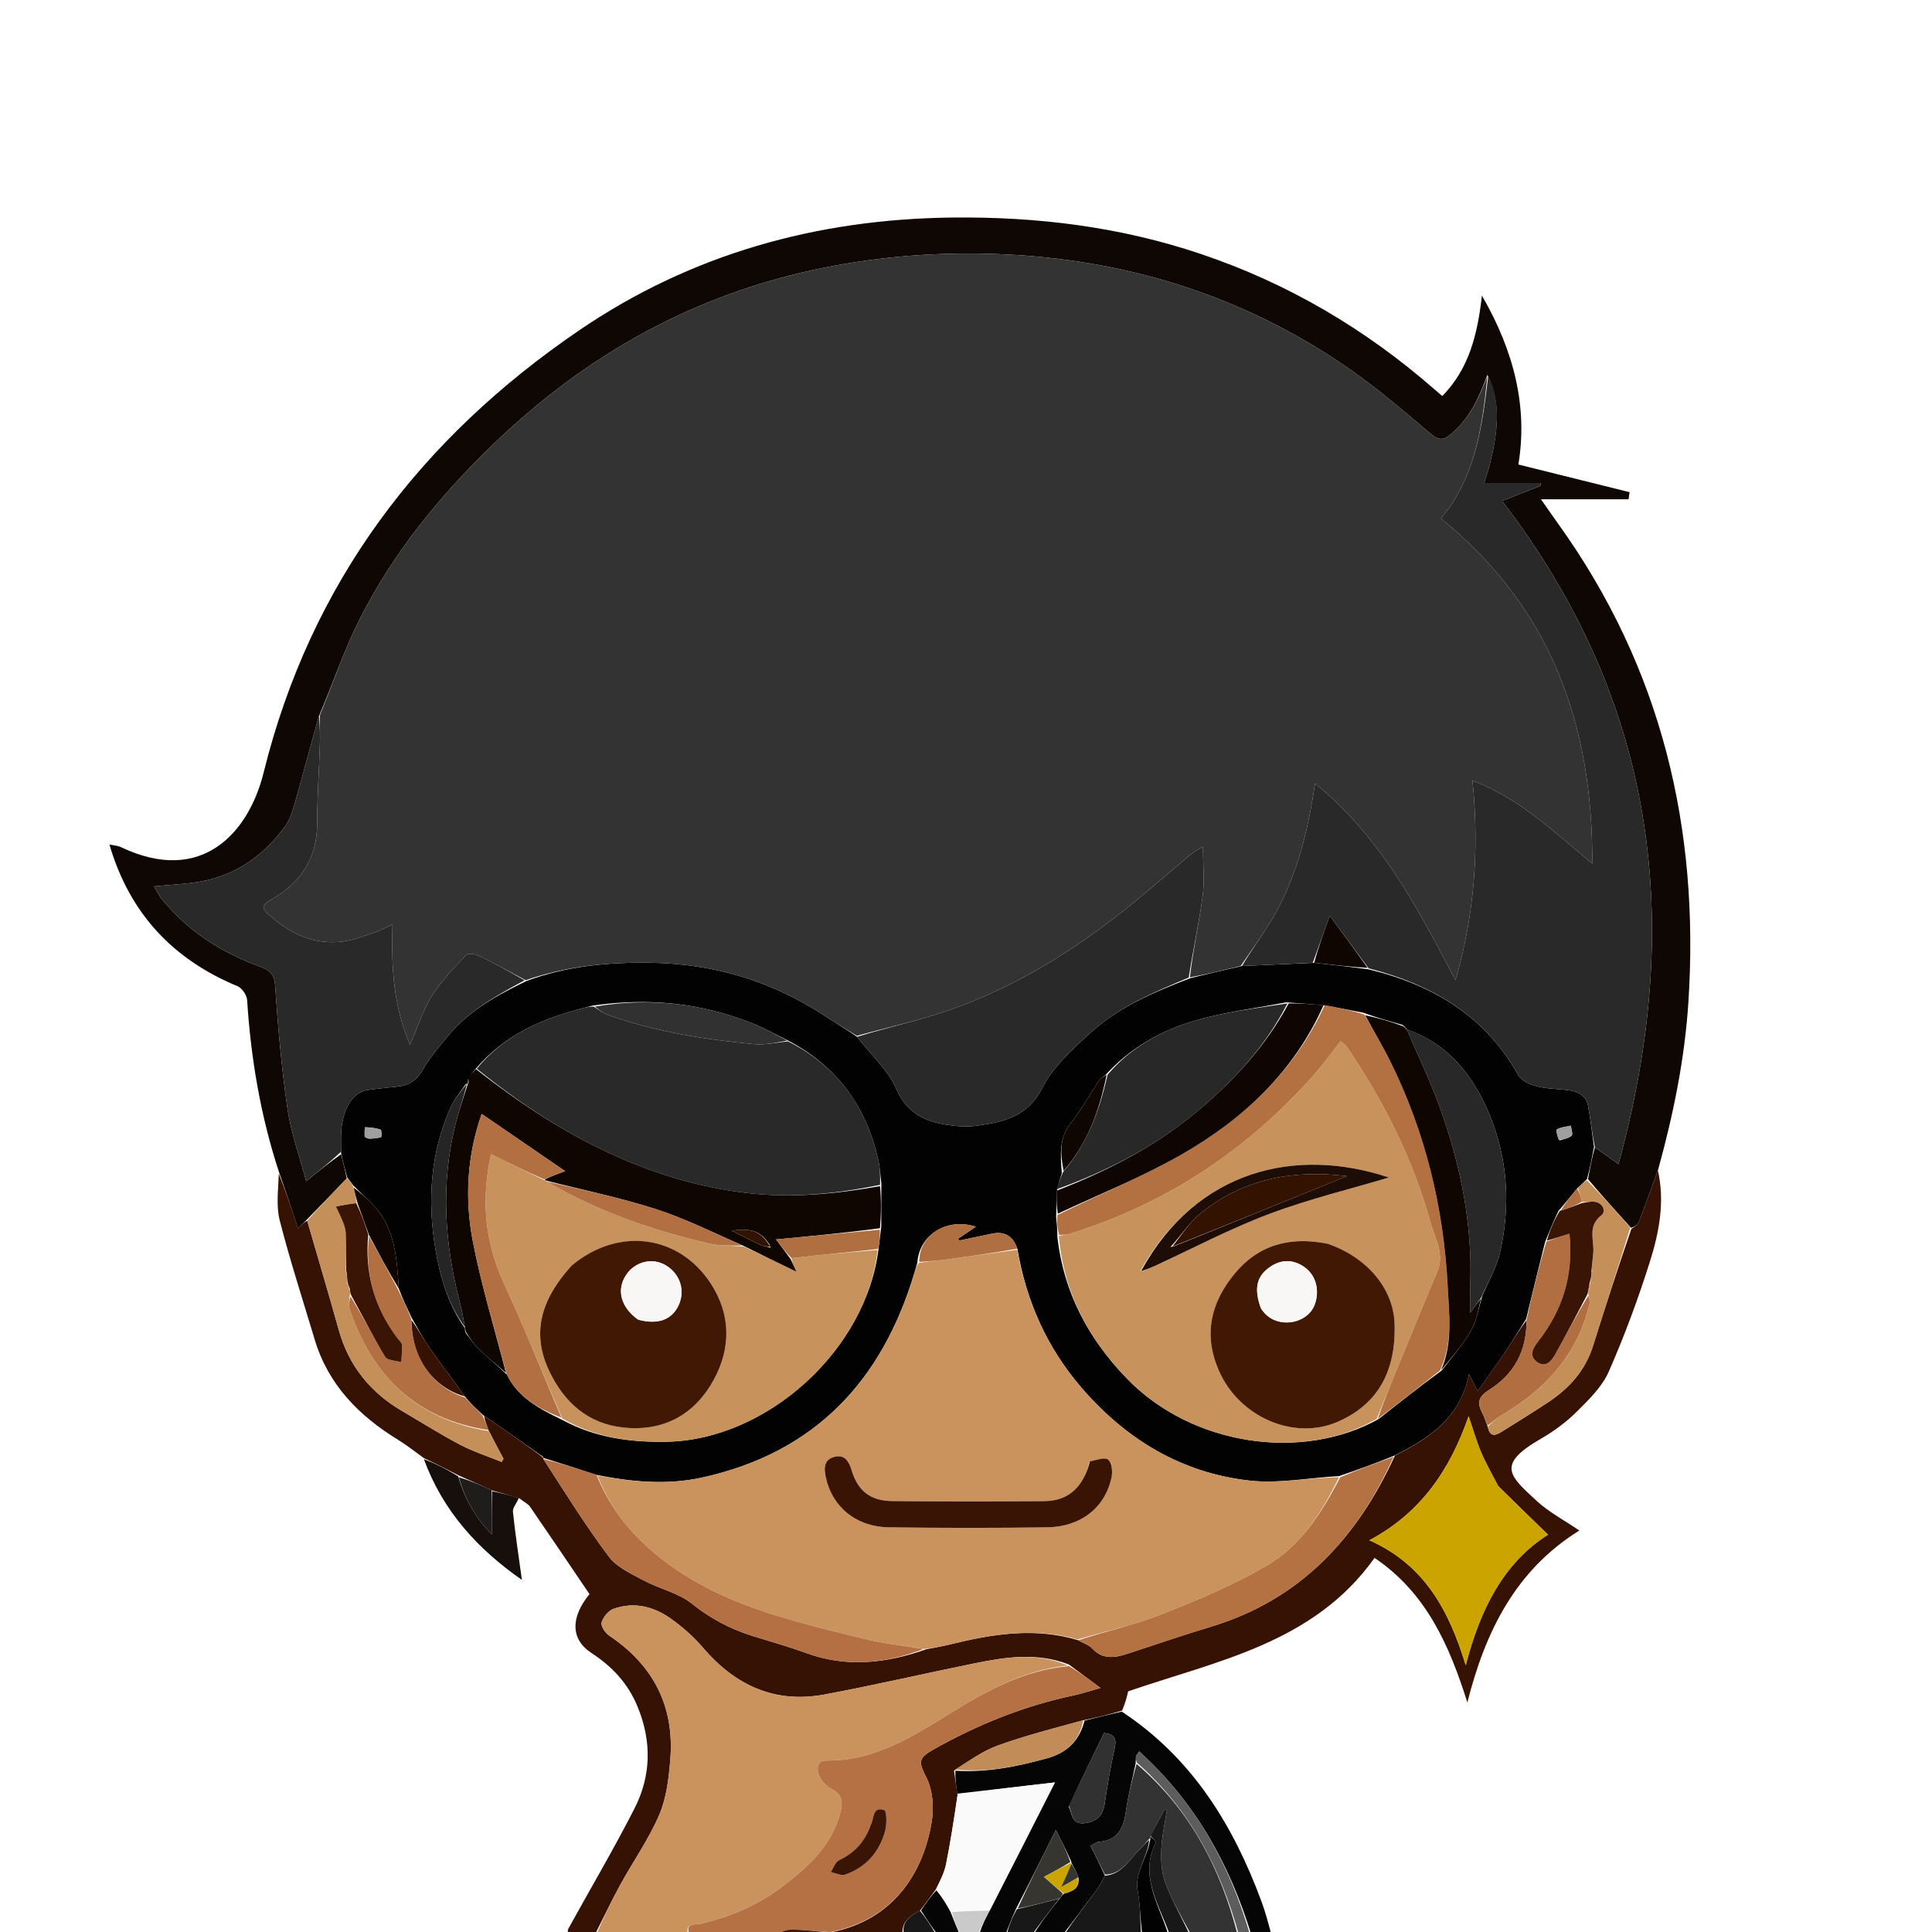 <svg version="1.1" id="Layer_1" xmlns="http://www.w3.org/2000/svg" xmlns:xlink="http://www.w3.org/1999/xlink" x="0px" y="0px"
	 width="100%" viewBox="0 0 640 640" enable-background="new 0 0 640 640" xml:space="preserve">
<path fill="#FFFFFF" opacity="0" stroke="none" 
	d="
M188,641 
	C125.678,641 63.356,641 1.017,641 
	C1.017,427.717 1.017,214.434 1.017,1.076 
	C214.244,1.076 427.487,1.076 640.865,1.076 
	C640.865,214.333 640.865,427.667 640.865,641 
	C567.9,641 494.914,641 421.55,640.607 
	C420.073,636.743 419.115,633.219 417.852,629.808 
	C408.493,604.548 394.909,582.35 372.123,566.64 
	C372.727,564.335 373.216,562.352 373.727,560.278 
	C403.059,550.163 435.215,544.403 455.338,516.072 
	C472.54,527.672 480.173,545.204 486.083,563.972 
	C492.016,540.398 502.157,520.017 523.191,507.01 
	C518.226,503.621 513.138,500.96 509.062,497.203 
	C499.941,488.794 495.504,485.191 510.566,476.529 
	C514.857,474.061 518.957,470.983 522.464,467.499 
	C526.423,463.565 530.733,459.35 532.915,454.388 
	C538.115,442.567 542.617,430.381 546.511,418.061 
	C549.603,408.28 551.571,398.098 549.307,387.352 
	C554.354,369.017 558.07,350.82 559.292,332.14 
	C563.068,274.423 550.35,221.218 516.345,173.763 
	C514.632,171.373 512.964,168.95 510.471,165.396 
	C520.91,165.396 530.198,165.396 539.486,165.396 
	C539.599,164.611 539.711,163.827 539.823,163.042 
	C527.751,160.038 515.678,157.034 502.983,153.876 
	C506.128,134.998 501.639,116.447 490.904,97.918 
	C489.434,110.964 486.576,122.234 477.777,131.189 
	C476.823,130.376 476.067,129.745 475.326,129.096 
	C452.419,109.041 426.688,93.863 397.792,84.13 
	C371.024,75.113 343.506,71.736 315.308,72.066 
	C270.577,72.59 229.045,84.141 192.115,109.254 
	C139.355,145.13 102.879,193.059 87.323,255.963 
	C82.509,275.428 67.161,293.523 40.057,280.628 
	C38.958,280.105 37.635,280.055 36.242,279.745 
	C42.924,302.589 57.277,317.811 78.704,326.701 
	C80.177,327.312 81.758,329.647 81.863,331.272 
	C83.109,350.608 86.288,369.566 92.112,388.505 
	C92.191,394.096 91.422,399.463 92.667,404.312 
	C96.073,417.575 100.311,430.624 104.248,443.748 
	C108.747,458.744 118.914,469.01 131.9,476.973 
	C134.846,478.78 137.556,480.971 140.404,483.346 
	C146.736,500.591 158.202,513.106 172.893,523.374 
	C171.79,515.321 170.66,508.047 169.913,500.734 
	C169.78,499.426 171.231,497.956 172.296,496.725 
	C173.629,497.609 174.904,498.133 175.559,499.083 
	C182.143,508.635 188.624,518.257 195.276,528.068 
	C189.084,535.653 188.889,542.933 195.879,547.534 
	C202.75,552.057 207.951,557.495 211.167,565.27 
	C215.983,576.915 215.712,588.298 210.114,599.234 
	C203.236,612.67 195.555,625.695 188.265,638.922 
	C187.951,639.49 188.078,640.302 188,641 
z"/>
<path fill="#361204" opacity="1" stroke="none" 
	d="
M140.375,482.986 
	C137.556,480.971 134.846,478.78 131.9,476.973 
	C118.914,469.01 108.747,458.744 104.248,443.748 
	C100.311,430.624 96.073,417.575 92.667,404.312 
	C91.422,399.463 92.191,394.096 92.357,388.767 
	C94.651,394.566 96.629,400.565 98.729,406.932 
	C100.113,405.548 100.907,404.754 101.776,404.377 
	C105.318,416.714 108.896,428.603 112.225,440.561 
	C115.569,452.575 122.823,461.388 133.486,467.591 
	C139.799,471.263 145.97,475.201 152.434,478.583 
	C156.817,480.876 161.597,482.409 166.199,484.283 
	C166.393,483.929 166.588,483.575 166.782,483.221 
	C165.136,480.163 163.491,477.106 161.786,473.714 
	C161.15,471.914 160.574,470.449 160.343,469.02 
	C166.788,473.35 172.887,477.642 179.103,482.176 
	C179.496,482.618 179.774,482.819 180.019,483.015 
	C179.988,483.01 179.997,482.947 179.987,483.31 
	C187.163,494.4 193.988,505.397 201.734,515.703 
	C204.393,519.241 209.183,521.366 213.302,523.571 
	C218.495,526.352 224.731,527.641 229.19,531.225 
	C235.442,536.249 242.135,539.726 249.641,542.042 
	C255.504,543.851 261.418,545.526 267.179,547.622 
	C280.483,552.462 293.502,551.044 306.852,546.34 
	C309.828,545.789 312.42,545.296 314.98,544.67 
	C328.873,541.271 342.801,538.996 357.193,543.351 
	C358.88,544.389 360.69,544.854 361.749,546.008 
	C365.323,549.904 369.377,549.161 373.63,547.775 
	C382.791,544.789 391.906,541.649 401.129,538.869 
	C430.644,529.973 449.494,509.643 462.109,482.146 
	C473.564,476.394 483.69,469.711 486.631,455.206 
	C487.854,457.629 488.402,458.714 489.457,460.803 
	C492.785,456.11 495.699,452.154 498.445,448.083 
	C500.907,444.433 503.185,440.657 505.668,437.343 
	C505.784,447.643 501.501,455.289 493.209,460.482 
	C490.051,462.461 489.179,464.464 490.869,467.727 
	C491.618,469.174 492.138,470.74 492.832,472.63 
	C493.541,476.119 495.379,475.573 497.299,474.374 
	C502.508,471.121 507.736,467.895 512.856,464.506 
	C519.818,459.898 525.16,453.993 527.721,445.799 
	C531.776,432.829 535.993,419.91 540.412,407.093 
	C541.444,406.396 542.536,405.703 542.912,404.733 
	C545.099,399.088 547.117,393.378 549.192,387.69 
	C551.571,398.098 549.603,408.28 546.511,418.061 
	C542.617,430.381 538.115,442.567 532.915,454.388 
	C530.733,459.35 526.423,463.565 522.464,467.499 
	C518.957,470.983 514.857,474.061 510.566,476.529 
	C495.504,485.191 499.941,488.794 509.062,497.203 
	C513.138,500.96 518.226,503.621 523.191,507.01 
	C502.157,520.017 492.016,540.398 486.083,563.972 
	C480.173,545.204 472.54,527.672 455.338,516.072 
	C435.215,544.403 403.059,550.163 373.727,560.278 
	C373.216,562.352 372.727,564.335 371.703,566.66 
	C367.203,567.992 363.238,568.982 358.837,569.866 
	C349.093,572.535 339.648,574.929 330.533,578.234 
	C325.41,580.091 320.833,583.452 316.036,586.535 
	C316.408,589.349 316.755,591.763 317.207,594.624 
	C316.021,602.617 314.885,610.194 313.361,617.693 
	C312.79,620.502 311.316,623.127 309.934,625.983 
	C308.109,628.377 306.603,630.623 304.74,632.942 
	C301.185,634.73 298.544,636.821 299,641 
	C291.312,641 283.625,641 275.471,640.794 
	C275.005,640.589 275.013,640.177 275.392,640.089 
	C295.559,636.113 305.861,620.854 308.672,603.266 
	C309.409,598.656 308.977,593.085 306.957,589.007 
	C304.478,584.002 303.851,582.588 308.918,579.714 
	C323.594,571.386 339.068,565.127 355.62,561.63 
	C358.084,561.11 360.486,560.294 364.548,559.159 
	C360.35,556.024 357.377,553.803 354.084,551.379 
	C343.454,547.294 333.085,548.925 322.772,551.02 
	C306.196,554.387 289.714,558.236 273.089,561.334 
	C256.68,564.392 243.523,558.306 232.841,545.799 
	C229.743,542.172 226.043,538.909 222.145,536.15 
	C216.488,532.146 209.991,530.54 203.229,532.955 
	C201.528,533.563 199.811,535.693 199.29,537.471 
	C198.96,538.602 200.463,540.912 201.756,541.777 
	C216.439,551.604 223.475,565.243 222.049,582.844 
	C221.547,589.039 220.797,595.558 218.393,601.172 
	C214.945,609.224 209.774,616.526 205.534,624.255 
	C202.523,629.745 199.833,635.412 197,641 
	C194.3,641 191.6,641 188.45,641 
	C188.078,640.302 187.951,639.49 188.265,638.922 
	C195.555,625.695 203.236,612.67 210.114,599.234 
	C215.712,588.298 215.983,576.915 211.167,565.27 
	C207.951,557.495 202.75,552.057 195.879,547.534 
	C188.889,542.933 189.084,535.653 195.276,528.068 
	C188.624,518.257 182.143,508.635 175.559,499.083 
	C174.904,498.133 173.629,497.609 172.168,496.399 
	C168.8,495.263 165.905,494.617 162.841,493.664 
	C159.117,491.891 155.561,490.424 151.802,488.69 
	C147.858,486.61 144.116,484.798 140.375,482.986 
M496.234,492.197 
	C494.348,488.503 492.26,484.896 490.637,481.091 
	C489.084,477.451 488.016,473.604 486.5,469.161 
	C480.297,486.919 470.768,501.082 453.636,510.236 
	C471.975,518.408 479.993,533.511 485.544,551.634 
	C490.314,533.104 498.07,517.715 512.797,508.379 
	C507.278,503.045 501.969,497.914 496.234,492.197 
z"/>
<path fill="#CA935D" opacity="1" stroke="none" 
	d="
M197.469,641 
	C199.833,635.412 202.523,629.745 205.534,624.255 
	C209.774,616.526 214.945,609.224 218.393,601.172 
	C220.797,595.558 221.547,589.039 222.049,582.844 
	C223.475,565.243 216.439,551.604 201.756,541.777 
	C200.463,540.912 198.96,538.602 199.29,537.471 
	C199.811,535.693 201.528,533.563 203.229,532.955 
	C209.991,530.54 216.488,532.146 222.145,536.15 
	C226.043,538.909 229.743,542.172 232.841,545.799 
	C243.523,558.306 256.68,564.392 273.089,561.334 
	C289.714,558.236 306.196,554.387 322.772,551.02 
	C333.085,548.925 343.454,547.294 353.79,551.725 
	C339.249,553.193 327.033,559.994 314.964,567.434 
	C302.275,575.256 289.666,583.385 273.773,583.21 
	C270.221,583.17 270.459,586.514 271.681,588.867 
	C272.478,590.402 273.994,591.834 275.538,592.658 
	C279.328,594.683 279.246,597.367 278.214,601.042 
	C275.185,611.817 267.47,618.619 259.039,625.024 
	C250.96,631.16 241.934,634.954 232.121,637.28 
	C230.618,637.637 226.618,636.811 228,641 
	C217.979,641 207.958,641 197.469,641 
z"/>
<path fill="#B57143" opacity="1" stroke="none" 
	d="
M228.469,641 
	C226.618,636.811 230.618,637.637 232.121,637.28 
	C241.934,634.954 250.96,631.16 259.039,625.024 
	C267.47,618.619 275.185,611.817 278.214,601.042 
	C279.246,597.367 279.328,594.683 275.538,592.658 
	C273.994,591.834 272.478,590.402 271.681,588.867 
	C270.459,586.514 270.221,583.17 273.773,583.21 
	C289.666,583.385 302.275,575.256 314.964,567.434 
	C327.033,559.994 339.249,553.193 354.11,551.927 
	C357.377,553.803 360.35,556.024 364.548,559.159 
	C360.486,560.294 358.084,561.11 355.62,561.63 
	C339.068,565.127 323.594,571.386 308.918,579.714 
	C303.851,582.588 304.478,584.002 306.957,589.007 
	C308.977,593.085 309.409,598.656 308.672,603.266 
	C305.861,620.854 295.559,636.113 274.933,640.044 
	C270.059,639.764 266.021,639.189 261.989,639.222 
	C259.988,639.239 257.996,640.372 256,641 
	C246.979,641 237.958,641 228.469,641 
M287.89,606.175 
	C285.895,610.832 282.542,614.034 277.949,616.228 
	C276.69,616.828 276.089,618.805 275.187,620.151 
	C276.792,620.469 278.63,621.458 279.963,620.994 
	C286.894,618.585 291.313,613.503 293.217,606.519 
	C293.823,604.295 293.746,599.885 292.927,599.609 
	C288.903,598.255 289.623,602.461 288.448,604.503 
	C288.285,604.786 288.221,605.127 287.89,606.175 
z"/>
<path fill="#060505" opacity="1" stroke="none" 
	d="
M359.274,569.972 
	C363.238,568.982 367.203,567.992 371.587,566.982 
	C394.909,582.35 408.493,604.548 417.852,629.808 
	C419.115,633.219 420.073,636.743 421.086,640.607 
	C418.958,641 416.917,641 414.423,640.611 
	C407.114,617.025 395.655,596.717 377.368,580.178 
	C376.635,581.307 376.34,581.564 376.309,581.85 
	C376.238,582.499 376.297,583.162 376.186,584.223 
	C375.036,589.647 373.761,594.632 373.031,599.695 
	C372.237,605.207 370.648,609.637 364.096,610.107 
	C363.202,610.171 362.358,610.925 361.24,611.485 
	C362.897,614.776 364.458,617.877 366.007,621.345 
	C364.971,623.333 364.043,625.026 362.905,626.561 
	C359.312,631.406 355.641,636.191 352,641 
	C348.969,641 345.939,641 342.483,640.65 
	C345.015,636.507 347.971,632.714 351.164,628.792 
	C351.629,628.191 351.857,627.717 352.475,627.293 
	C355.394,626.487 357.758,625.503 357.225,621.873 
	C356.611,620.137 355.75,618.596 354.909,617.073 
	C354.929,617.089 354.888,617.123 354.911,616.756 
	C353.383,613.325 351.831,610.261 349.766,606.186 
	C345.007,615.716 340.953,623.836 336.636,632.183 
	C335.249,635.274 334.124,638.137 333,641 
	C330.3,641 327.6,641 324.454,640.641 
	C325.257,637.834 326.506,635.387 327.972,632.659 
	C335.336,618.289 342.483,604.199 349.457,590.449 
	C338.326,591.732 327.715,592.955 317.103,594.178 
	C316.755,591.763 316.408,589.349 316.464,586.57 
	C327.116,587.221 336.919,585.193 346.761,582.484 
	C353.623,580.596 357.555,576.597 359.274,569.972 
M354.06,598.503 
	C355.176,600.886 355.087,604.422 359.195,603.97 
	C363.096,603.541 365.36,601.584 365.955,597.477 
	C366.85,591.289 367.914,585.11 369.27,579.008 
	C370.001,575.717 368.935,574.432 365.741,574.084 
	C361.833,582.062 357.993,589.902 354.06,598.503 
z"/>
<path fill="#333333" opacity="1" stroke="none" 
	d="
M366.019,620.978 
	C364.458,617.877 362.897,614.776 361.24,611.485 
	C362.358,610.925 363.202,610.171 364.096,610.107 
	C370.648,609.637 372.237,605.207 373.031,599.695 
	C373.761,594.632 375.036,589.647 376.499,584.309 
	C394.175,599.385 404.355,618.877 410,641 
	C404.978,641 399.956,641 394.432,640.64 
	C391.243,634.773 388.158,629.417 386.019,623.705 
	C384.763,620.35 384.564,616.415 384.701,612.771 
	C384.867,608.381 385.893,604.023 386.547,599.651 
	C386.269,599.594 385.992,599.537 385.714,599.479 
	C384.186,602.352 382.658,605.224 381.094,608.328 
	C381.058,608.561 381.025,609.03 380.714,609.161 
	C379.471,610.417 378.651,611.664 377.587,612.647 
	C374.076,615.89 371.808,620.894 366.019,620.978 
z"/>
<path fill="#181818" opacity="1" stroke="none" 
	d="
M366.007,621.345 
	C371.808,620.894 374.076,615.89 377.587,612.647 
	C378.651,611.664 379.471,610.417 380.708,609.545 
	C380.028,615.524 375.691,620.322 376.925,626.757 
	C377.816,631.403 377.679,636.245 378,641 
	C369.646,641 361.292,641 352.469,641 
	C355.641,636.191 359.312,631.406 362.905,626.561 
	C364.043,625.026 364.971,623.333 366.007,621.345 
z"/>
<path fill="#5D5D5D" opacity="1" stroke="none" 
	d="
M410.4,641 
	C404.355,618.877 394.175,599.385 376.615,583.906 
	C376.297,583.162 376.238,582.499 376.309,581.85 
	C376.34,581.564 376.635,581.307 377.368,580.178 
	C395.655,596.717 407.114,617.025 413.985,640.611 
	C412.933,641 411.867,641 410.4,641 
z"/>
<path fill="#181818" opacity="1" stroke="none" 
	d="
M381.13,608.096 
	C382.658,605.224 384.186,602.352 385.714,599.479 
	C385.992,599.537 386.269,599.594 386.547,599.651 
	C385.893,604.023 384.867,608.381 384.701,612.771 
	C384.564,616.415 384.763,620.35 386.019,623.705 
	C388.158,629.417 391.243,634.773 393.965,640.64 
	C391.958,641 389.917,641 387.4,640.625 
	C383.775,630.559 377.435,621.313 382.817,610.396 
	C383.011,610.002 381.726,608.879 381.13,608.096 
z"/>
<path fill="#030202" opacity="1" stroke="none" 
	d="
M381.094,608.328 
	C381.726,608.879 383.011,610.002 382.817,610.396 
	C377.435,621.313 383.775,630.559 386.963,640.625 
	C384.3,641 381.6,641 378.45,641 
	C377.679,636.245 377.816,631.403 376.925,626.757 
	C375.691,620.322 380.028,615.524 381.019,609.414 
	C381.025,609.03 381.058,608.561 381.094,608.328 
z"/>
<path fill="#181818" opacity="1" stroke="none" 
	d="
M333.45,641 
	C334.124,638.137 335.249,635.274 336.861,632.442 
	C341.875,631.289 346.401,630.105 350.927,628.921 
	C347.971,632.714 345.015,636.507 342.029,640.65 
	C339.3,641 336.6,641 333.45,641 
z"/>
<path fill="#060505" opacity="1" stroke="none" 
	d="
M305.098,632.869 
	C306.603,630.623 308.109,628.377 310.195,626.195 
	C312.142,628.528 313.509,630.796 314.908,633.422 
	C315.96,636.187 316.98,638.593 318,641 
	C315.629,641 313.259,641 310.402,640.645 
	C308.31,637.816 306.704,635.342 305.098,632.869 
z"/>
<path fill="#CACACA" opacity="1" stroke="none" 
	d="
M318.428,641 
	C316.98,638.593 315.96,636.187 315.377,633.403 
	C319.794,632.997 323.775,632.969 327.755,632.94 
	C326.506,635.387 325.257,637.834 324.004,640.641 
	C322.286,641 320.571,641 318.428,641 
z"/>
<path fill="#181818" opacity="1" stroke="none" 
	d="
M304.74,632.942 
	C306.704,635.342 308.31,637.816 309.958,640.645 
	C306.639,641 303.277,641 299.458,641 
	C298.544,636.821 301.185,634.73 304.74,632.942 
z"/>
<path fill="#411803" opacity="1" stroke="none" 
	d="
M256.468,641 
	C257.996,640.372 259.988,639.239 261.989,639.222 
	C266.021,639.189 270.059,639.764 274.554,640.133 
	C275.013,640.177 275.005,640.589 275.003,640.794 
	C268.979,641 262.958,641 256.468,641 
z"/>
<path fill="#0F0704" opacity="1" stroke="none" 
	d="
M101.701,403.96 
	C100.907,404.754 100.113,405.548 98.729,406.932 
	C96.629,400.565 94.651,394.566 92.428,388.306 
	C86.288,369.566 83.109,350.608 81.863,331.272 
	C81.758,329.647 80.177,327.312 78.704,326.701 
	C57.277,317.811 42.924,302.589 36.242,279.745 
	C37.635,280.055 38.958,280.105 40.057,280.628 
	C67.161,293.523 82.509,275.428 87.323,255.963 
	C102.879,193.059 139.355,145.13 192.115,109.254 
	C229.045,84.141 270.577,72.59 315.308,72.066 
	C343.506,71.736 371.024,75.113 397.792,84.13 
	C426.688,93.863 452.419,109.041 475.326,129.096 
	C476.067,129.745 476.823,130.376 477.777,131.189 
	C486.576,122.234 489.434,110.964 490.904,97.918 
	C501.639,116.447 506.128,134.998 502.983,153.876 
	C515.678,157.034 527.751,160.038 539.823,163.042 
	C539.711,163.827 539.599,164.611 539.486,165.396 
	C530.198,165.396 520.91,165.396 510.471,165.396 
	C512.964,168.95 514.632,171.373 516.345,173.763 
	C550.35,221.218 563.068,274.423 559.292,332.14 
	C558.07,350.82 554.354,369.017 549.307,387.352 
	C547.117,393.378 545.099,399.088 542.912,404.733 
	C542.536,405.703 541.444,406.396 540.317,406.76 
	C535.301,401.198 530.652,396.094 526.043,390.607 
	C526.734,386.799 527.385,383.373 528.34,380.096 
	C530.761,381.767 532.877,383.287 536.15,385.639 
	C557.945,306.018 548.874,232.818 497.593,165.95 
	C502.127,164.166 506.261,162.539 510.396,160.912 
	C510.401,160.606 510.406,160.301 510.412,159.995 
	C504.378,159.995 498.345,159.995 491.637,159.995 
	C492.441,157.398 493.058,155.717 493.481,153.99 
	C495.942,143.948 497.566,133.907 492.723,124.175 
	C489.96,131.683 486.862,138.582 480.764,143.722 
	C478.435,145.684 476.816,146.146 474.036,143.787 
	C465.064,136.177 456.08,128.477 446.413,121.809 
	C411.611,97.803 372.687,85.783 330.625,84.167 
	C311.229,83.422 291.923,84.872 272.748,88.73 
	C230.271,97.275 194.182,117.438 163.226,147.323 
	C145.667,164.275 130.334,183.043 119.269,204.868 
	C114.043,215.177 110.327,226.251 105.66,237.217 
	C102.911,246.716 100.515,256.002 97.898,265.225 
	C97.055,268.195 96.15,271.381 94.376,273.813 
	C87.394,283.385 78.202,289.93 66.351,292.03 
	C61.425,292.903 56.377,293.088 51.009,293.623 
	C51.935,295.207 52.523,296.381 53.272,297.442 
	C53.938,298.386 54.783,299.204 55.549,300.078 
	C63.853,309.546 74.252,315.835 85.962,320.146 
	C88.831,321.202 90.853,322.325 91.127,326.291 
	C92.068,339.962 93.242,353.651 95.216,367.203 
	C96.385,375.229 99.224,383.012 101.418,391.305 
	C105.796,387.772 109.389,384.872 112.988,382.366 
	C113.668,385.192 114.341,387.623 114.863,390.35 
	C110.375,395.084 106.038,399.522 101.701,403.96 
z"/>
<path fill="#170F0C" opacity="1" stroke="none" 
	d="
M140.404,483.346 
	C144.116,484.798 147.858,486.61 151.803,489.076 
	C154.077,497.018 157.848,503.223 163.01,508.317 
	C163.01,503.378 163.01,498.674 163.01,493.97 
	C165.905,494.617 168.8,495.263 171.823,496.235 
	C171.231,497.956 169.78,499.426 169.913,500.734 
	C170.66,508.047 171.79,515.321 172.893,523.374 
	C158.202,513.106 146.736,500.591 140.404,483.346 
z"/>
<path fill="#030202" opacity="1" stroke="none" 
	d="
M115.014,390.054 
	C114.341,387.623 113.668,385.192 112.993,381.915 
	C112.999,378.912 112.878,376.745 113.037,374.599 
	C113.593,367.118 117.001,361.768 121.631,361.104 
	C124.897,360.636 128.184,360.315 131.466,359.974 
	C135.113,359.595 137.796,358.255 139.81,354.748 
	C142.256,350.491 145.501,346.65 148.68,342.864 
	C155.53,334.706 164.648,329.669 174.381,324.972 
	C187.833,319.994 201.382,318.75 215.282,318.923 
	C236.442,319.187 255.732,325.002 273.362,336.6 
	C276.794,338.858 280.335,340.953 283.909,343.453 
	C288.395,349.347 294.127,354.333 296.865,360.622 
	C300.326,368.573 306.073,371.402 313.511,372.593 
	C316.921,373.139 320.534,373.373 323.927,372.878 
	C332.631,371.608 340.489,369.871 345.323,360.334 
	C348.922,353.234 355.487,347.357 361.568,341.862 
	C370.893,333.436 382.435,328.568 394.43,323.995 
	C400.205,322.615 405.6,321.299 411.44,320 
	C419.549,319.655 427.212,319.293 435.331,318.954 
	C441.555,319.635 447.323,320.292 453.435,321.115 
	C474.873,326.309 492.08,336.711 502.978,356.218 
	C504.003,358.052 506.906,359.285 509.175,359.869 
	C512.508,360.726 516.062,360.697 519.51,361.137 
	C522.69,361.543 525.412,362.86 526.056,366.287 
	C526.905,370.804 527.392,375.39 528.035,379.947 
	C527.385,383.373 526.734,386.799 525.713,390.585 
	C524.469,391.803 523.597,392.662 522.432,393.696 
	C520.297,396.258 518.456,398.644 516.291,401.094 
	C514.651,404.454 513.334,407.75 511.85,411.388 
	C509.637,420.132 507.591,428.534 505.545,436.937 
	C503.185,440.657 500.907,444.433 498.445,448.083 
	C495.699,452.154 492.785,456.11 489.457,460.803 
	C488.402,458.714 487.854,457.629 486.631,455.206 
	C483.69,469.711 473.564,476.394 461.734,482.26 
	C455.525,484.789 449.767,486.889 443.601,488.967 
	C433.447,489.547 423.549,491.528 413.986,490.471 
	C391.367,487.971 372.957,476.801 358.161,459.583 
	C346.806,446.37 339.971,431.079 337.009,413.634 
	C335.502,409.292 332.637,407.798 328.469,408.698 
	C324.872,409.476 321.265,410.208 317.663,410.96 
	C317.589,410.74 317.516,410.52 317.443,410.3 
	C319.301,409.04 321.159,407.779 323.255,406.358 
	C313.629,403.274 304.485,409.035 303.877,418.358 
	C303.44,419.657 303.215,420.629 302.93,421.584 
	C292.237,457.447 269.937,481.266 232.55,489.467 
	C220.945,492.012 209.433,490.927 197.63,488.595 
	C191.552,486.581 185.775,484.764 179.997,482.947 
	C179.997,482.947 179.988,483.01 180.005,482.721 
	C179.677,482.266 179.332,482.1 178.986,481.934 
	C172.887,477.642 166.788,473.35 160.094,468.809 
	C157.678,466.692 155.856,464.823 153.996,462.611 
	C150.138,457.13 146.215,452.066 142.537,446.828 
	C140.307,443.652 138.457,440.209 136.35,436.517 
	C134.777,433.127 133.289,430.105 132.108,426.859 
	C131.464,416.736 130.904,406.697 123.416,398.941 
	C121.418,396.871 119.246,394.97 117.018,392.698 
	C116.26,391.621 115.637,390.838 115.014,390.054 
M154.006,440.474 
	C154.006,440.474 154.018,440.963 154.289,441.578 
	C155.734,443.391 157.002,445.388 158.661,446.976 
	C161.513,449.707 164.609,452.182 167.913,455.34 
	C171.646,463.065 178.691,466.705 186.513,470.488 
	C197.225,476.264 208.787,477.809 220.77,477.601 
	C254.104,477.024 287.121,447.082 291.062,413.362 
	C291.319,411.352 291.577,409.343 291.929,406.366 
	C291.932,401.873 291.935,397.381 291.957,392.049 
	C291.629,389.431 291.517,386.764 290.938,384.203 
	C286.955,366.596 277.421,353.172 260.596,344.453 
	C256.749,342.59 253.001,340.475 249.038,338.907 
	C232.249,332.265 214.882,330.416 196.258,333.129 
	C195.143,333.421 194.029,333.715 192.914,334.006 
	C179.446,337.512 167.028,342.852 157.396,354.276 
	C156.598,355.183 155.8,356.09 154.98,357.669 
	C154.981,358.116 154.982,358.564 155.004,359.003 
	C155.004,359.003 155.004,358.981 154.311,359.068 
	C152.597,361.659 150.477,364.071 149.236,366.872 
	C142.576,381.905 141.549,397.685 144.219,413.679 
	C145.775,423.002 148.438,432.102 154.003,439.999 
	C154.003,439.999 153.982,439.984 154.006,440.474 
M465.822,340.581 
	C465.623,340.307 465.359,340.136 464.589,339.5 
	C460.443,338.33 456.297,337.161 451.602,335.477 
	C447.354,334.634 443.105,333.792 438.043,332.953 
	C434.337,332.649 430.631,332.345 426.071,332.034 
	C415.899,334.012 405.51,335.251 395.614,338.166 
	C384.616,341.405 374.571,346.971 366.242,356.078 
	C365.507,356.695 364.582,357.184 364.07,357.949 
	C360.965,362.587 358.293,367.559 354.824,371.898 
	C350.798,376.934 351.26,382.358 351.745,388.662 
	C351.165,390.436 350.585,392.21 350.002,394.883 
	C350.013,397.286 350.025,399.69 349.851,402.959 
	C350.055,405.007 350.26,407.056 350.278,409.876 
	C352.394,428.077 360.348,443.168 373.067,456.425 
	C394.877,479.155 431.632,484.134 456.739,470.042 
	C463.496,464.696 470.254,459.349 477.694,453.904 
	C480.924,449.596 484.562,445.525 487.246,440.9 
	C489.137,437.642 489.732,433.632 491.028,429.244 
	C493.022,424.524 495.755,419.972 496.874,415.053 
	C500.403,399.544 499.529,384.035 493.463,369.321 
	C488.154,356.445 479.89,345.824 466.001,341.006 
	C466.001,341.006 466.026,341.019 465.822,340.581 
M121.064,376.776 
	C121.527,376.928 121.997,377.228 122.451,377.205 
	C123.735,377.139 125.057,377.075 126.251,376.675 
	C126.477,376.599 126.403,374.283 126.096,374.187 
	C124.452,373.673 122.694,373.466 120.966,373.406 
	C120.835,373.401 120.636,375.37 121.064,376.776 
M516.628,377.781 
	C517.997,377.302 519.625,377.115 520.626,376.224 
	C521.131,375.774 520.499,374.048 520.38,372.898 
	C518.819,373.255 517.114,373.359 515.777,374.114 
	C515.345,374.358 515.879,376.313 516.628,377.781 
z"/>
<path fill="#CA935D" opacity="1" stroke="none" 
	d="
M336.956,414 
	C339.971,431.079 346.806,446.37 358.161,459.583 
	C372.957,476.801 391.367,487.971 413.986,490.471 
	C423.549,491.528 433.447,489.547 443.561,489.323 
	C437.845,501.215 430.712,512.254 419.322,518.828 
	C408.382,525.142 396.583,530.122 384.796,534.759 
	C375.818,538.292 366.268,540.37 356.972,543.094 
	C342.801,538.996 328.873,541.271 314.98,544.67 
	C312.42,545.296 309.828,545.789 306.379,546.244 
	C299.156,545.097 292.699,544.471 286.47,542.928 
	C261.074,536.637 235.277,531.035 214.934,512.869 
	C207.504,506.234 201.492,498.304 197.93,488.792 
	C209.433,490.927 220.945,492.012 232.55,489.467 
	C269.937,481.266 292.237,457.447 302.93,421.584 
	C303.215,420.629 303.44,419.657 304.321,418.359 
	C307.386,417.813 309.835,417.691 312.258,417.371 
	C320.495,416.285 328.724,415.129 336.956,414 
M360.849,484.447 
	C358.894,492.231 354.345,497.205 345.937,497.274 
	C329.13,497.412 312.32,497.427 295.513,497.249 
	C288.235,497.172 284.134,493.828 282.048,486.898 
	C281.174,483.996 279.76,481.807 276.512,482.583 
	C272.892,483.448 272.904,486.37 273.559,489.388 
	C275.698,499.239 283.615,505.802 294.518,505.945 
	C311.989,506.175 329.468,506.192 346.939,505.944 
	C358.133,505.785 366.21,499.285 368.243,489.226 
	C368.615,487.386 368.269,484.451 367.08,483.518 
	C365.934,482.618 363.268,483.654 360.849,484.447 
z"/>
<path fill="#CBA400" opacity="1" stroke="none" 
	d="
M496.446,492.49 
	C501.969,497.914 507.278,503.045 512.797,508.379 
	C498.07,517.715 490.314,533.104 485.544,551.634 
	C479.993,533.511 471.975,518.408 453.636,510.236 
	C470.768,501.082 480.297,486.919 486.5,469.161 
	C488.016,473.604 489.084,477.451 490.637,481.091 
	C492.26,484.896 494.348,488.503 496.446,492.49 
z"/>
<path fill="#B47042" opacity="1" stroke="none" 
	d="
M197.63,488.595 
	C201.492,498.304 207.504,506.234 214.934,512.869 
	C235.277,531.035 261.074,536.637 286.47,542.928 
	C292.699,544.471 299.156,545.097 305.98,546.241 
	C293.502,551.044 280.483,552.462 267.179,547.622 
	C261.418,545.526 255.504,543.851 249.641,542.042 
	C242.135,539.726 235.442,536.249 229.19,531.225 
	C224.731,527.641 218.495,526.352 213.302,523.571 
	C209.183,521.366 204.393,519.241 201.734,515.703 
	C193.988,505.397 187.163,494.4 179.987,483.31 
	C185.775,484.764 191.552,486.581 197.63,488.595 
z"/>
<path fill="#B47142" opacity="1" stroke="none" 
	d="
M357.193,543.351 
	C366.268,540.37 375.818,538.292 384.796,534.759 
	C396.583,530.122 408.382,525.142 419.322,518.828 
	C430.712,512.254 437.845,501.215 443.968,489.345 
	C449.767,486.889 455.525,484.789 461.659,482.576 
	C449.494,509.643 430.644,529.973 401.129,538.869 
	C391.906,541.649 382.791,544.789 373.63,547.775 
	C369.377,549.161 365.323,549.904 361.749,546.008 
	C360.69,544.854 358.88,544.389 357.193,543.351 
z"/>
<path fill="#FAFAFA" opacity="1" stroke="none" 
	d="
M327.973,632.659 
	C323.775,632.969 319.794,632.997 315.345,633.045 
	C313.509,630.796 312.142,628.528 310.514,626.048 
	C311.316,623.127 312.79,620.502 313.361,617.693 
	C314.885,610.194 316.021,602.617 317.207,594.624 
	C327.715,592.955 338.326,591.732 349.457,590.449 
	C342.483,604.199 335.336,618.289 327.973,632.659 
z"/>
<path fill="#C58F5A" opacity="1" stroke="none" 
	d="
M114.863,390.35 
	C115.637,390.838 116.26,391.621 117.015,393.117 
	C117.59,395.449 118.034,397.069 118.019,398.579 
	C115.469,398.876 113.377,399.283 111.285,399.689 
	C112.097,401.461 112.989,403.202 113.691,405.017 
	C114.136,406.167 114.508,407.421 114.549,408.64 
	C114.685,412.751 114.658,416.867 114.568,421.095 
	C114.553,421.481 114.663,421.754 114.846,422.389 
	C114.992,423.485 115.066,424.219 114.891,425.094 
	C115.015,425.846 115.386,426.458 115.851,427.381 
	C116.012,428.121 116.08,428.55 115.841,429.191 
	C115.662,430.979 115.466,432.665 115.965,434.112 
	C123.576,456.22 138.287,470.232 161.845,474.048 
	C163.491,477.106 165.136,480.163 166.782,483.221 
	C166.588,483.575 166.393,483.929 166.199,484.283 
	C161.597,482.409 156.817,480.876 152.434,478.583 
	C145.97,475.201 139.799,471.263 133.486,467.591 
	C122.823,461.388 115.569,452.575 112.225,440.561 
	C108.896,428.603 105.318,416.714 101.776,404.377 
	C106.038,399.522 110.375,395.084 114.863,390.35 
z"/>
<path fill="#B16F41" opacity="1" stroke="none" 
	d="
M505.668,437.343 
	C507.591,428.534 509.637,420.132 512.231,411.334 
	C515.046,410.22 517.312,409.499 519.913,408.672 
	C521.314,422.524 517.573,434.044 509.568,444.334 
	C507.856,446.534 506.284,449.182 509.27,451.24 
	C512.063,453.164 513.954,450.846 515.216,448.581 
	C518.834,442.088 522.314,435.517 526.152,429.181 
	C526.511,430.171 526.763,431.002 526.595,431.735 
	C522.707,448.662 512.005,460.239 497.459,468.815 
	C495.796,469.795 494.324,471.098 492.763,472.251 
	C492.138,470.74 491.618,469.174 490.869,467.727 
	C489.179,464.464 490.051,462.461 493.209,460.482 
	C501.501,455.289 505.784,447.643 505.668,437.343 
z"/>
<path fill="#C58F5A" opacity="1" stroke="none" 
	d="
M492.832,472.63 
	C494.324,471.098 495.796,469.795 497.459,468.815 
	C512.005,460.239 522.707,448.662 526.595,431.735 
	C526.763,431.002 526.511,430.171 526.191,428.859 
	C526.031,427.911 526.135,427.491 526.52,427.012 
	C526.819,426.288 526.838,425.621 526.878,424.586 
	C527.008,423.488 527.116,422.758 527.362,421.929 
	C527.551,421.73 527.667,421.603 527.64,421.534 
	C527.559,421.336 527.421,421.162 527.296,420.574 
	C527.449,418.523 527.6,416.876 527.774,415.232 
	C528.226,410.942 525.679,406.238 530.526,402.526 
	C532.141,401.289 530.958,398.318 527.988,398.081 
	C526.695,397.977 525.363,398.362 524.019,398.088 
	C523.568,396.274 523.146,394.897 522.725,393.52 
	C523.597,392.662 524.469,391.803 525.672,390.967 
	C530.652,396.094 535.301,401.198 540.046,406.636 
	C535.993,419.91 531.776,432.829 527.721,445.799 
	C525.16,453.993 519.818,459.898 512.856,464.506 
	C507.736,467.895 502.508,471.121 497.299,474.374 
	C495.379,475.573 493.541,476.119 492.832,472.63 
z"/>
<path fill="#B16F42" opacity="1" stroke="none" 
	d="
M161.786,473.714 
	C138.287,470.232 123.576,456.22 115.965,434.112 
	C115.466,432.665 115.662,430.979 116.102,429.426 
	C120.255,436.154 123.661,442.969 127.582,449.473 
	C128.321,450.7 131.106,450.694 132.947,451.256 
	C133.034,449.312 133.256,447.359 133.136,445.428 
	C133.092,444.727 132.242,444.068 131.741,443.404 
	C124.091,433.272 120.747,421.91 122.257,409.508 
	C125.627,415.544 128.714,421.313 131.801,427.083 
	C133.289,430.105 134.777,433.127 136.235,436.93 
	C136.377,449.79 143.256,459.529 154.034,462.953 
	C155.856,464.823 157.678,466.692 159.749,468.772 
	C160.574,470.449 161.15,471.914 161.786,473.714 
z"/>
<path fill="#C28C58" opacity="1" stroke="none" 
	d="
M358.837,569.865 
	C357.555,576.597 353.623,580.596 346.761,582.484 
	C336.919,585.193 327.116,587.221 316.438,586.17 
	C320.833,583.452 325.41,580.091 330.533,578.234 
	C339.648,574.929 349.093,572.535 358.837,569.865 
z"/>
<path fill="#1E1D1C" opacity="1" stroke="none" 
	d="
M162.841,493.664 
	C163.01,498.674 163.01,503.378 163.01,508.317 
	C157.848,503.223 154.077,497.018 152.006,489.344 
	C155.561,490.424 159.117,491.891 162.841,493.664 
z"/>
<path fill="#B47042" opacity="1" stroke="none" 
	d="
M179.103,482.176 
	C179.332,482.1 179.677,482.266 180.037,482.726 
	C179.774,482.819 179.496,482.618 179.103,482.176 
z"/>
<path fill="#3A1404" opacity="1" stroke="none" 
	d="
M288,605.808 
	C288.221,605.127 288.285,604.786 288.448,604.503 
	C289.623,602.461 288.903,598.255 292.927,599.609 
	C293.746,599.885 293.823,604.295 293.217,606.519 
	C291.313,613.503 286.894,618.585 279.963,620.994 
	C278.63,621.458 276.792,620.469 275.187,620.151 
	C276.089,618.805 276.69,616.828 277.949,616.228 
	C282.542,614.034 285.895,610.832 288,605.808 
z"/>
<path fill="#313131" opacity="1" stroke="none" 
	d="
M354.107,598.122 
	C357.993,589.902 361.833,582.062 365.741,574.084 
	C368.935,574.432 370.001,575.717 369.27,579.008 
	C367.914,585.11 366.85,591.289 365.955,597.477 
	C365.36,601.584 363.096,603.541 359.195,603.97 
	C355.087,604.422 355.176,600.886 354.107,598.122 
z"/>
<path fill="#36352F" opacity="1" stroke="none" 
	d="
M351.164,628.792 
	C346.401,630.105 341.875,631.289 337.124,632.214 
	C340.953,623.836 345.007,615.716 349.766,606.186 
	C351.831,610.261 353.383,613.325 354.563,616.836 
	C351.595,618.666 348.999,620.048 345.821,621.739 
	C347.447,623.168 349.766,625.206 352.084,627.244 
	C351.857,627.717 351.629,628.191 351.164,628.792 
z"/>
<path fill="#CBA400" opacity="1" stroke="none" 
	d="
M352.475,627.293 
	C349.766,625.206 347.447,623.168 345.821,621.739 
	C348.999,620.048 351.595,618.666 354.54,617.203 
	C354.888,617.123 354.929,617.089 354.902,617.468 
	C353.863,620.04 352.851,622.233 351.536,625.082 
	C354.042,623.694 355.51,622.881 356.978,622.068 
	C357.758,625.503 355.394,626.487 352.475,627.293 
z"/>
<path fill="#36352F" opacity="1" stroke="none" 
	d="
M357.225,621.873 
	C355.51,622.881 354.042,623.694 351.536,625.082 
	C352.851,622.233 353.863,620.04 354.882,617.451 
	C355.75,618.596 356.611,620.137 357.225,621.873 
z"/>
<path fill="#333333" opacity="1" stroke="none" 
	d="
M283.825,343.124 
	C280.335,340.953 276.794,338.858 273.362,336.6 
	C255.732,325.002 236.442,319.187 215.282,318.923 
	C201.382,318.75 187.833,319.994 174.164,324.698 
	C168.775,321.895 164.037,319.206 159.15,316.822 
	C157.772,316.15 155.15,315.6 154.478,316.306 
	C150.403,320.592 146.187,324.92 143.072,329.894 
	C140.082,334.668 138.371,340.244 135.838,346.064 
	C130.301,333.367 129.59,320.346 130.015,306.227 
	C127.249,307.504 125.84,308.335 124.32,308.821 
	C120.731,309.968 117.15,311.452 113.456,311.902 
	C104.344,313.013 96.736,309.616 89.823,303.67 
	C86.725,301.006 86.187,300.092 90.04,297.89 
	C99.648,292.401 105.063,284.293 105.066,272.803 
	C105.068,264.026 105.692,255.251 105.965,246.474 
	C106.064,243.312 105.946,240.144 105.927,236.979 
	C110.327,226.251 114.043,215.177 119.269,204.868 
	C130.334,183.043 145.667,164.275 163.226,147.323 
	C194.182,117.438 230.271,97.275 272.748,88.73 
	C291.923,84.872 311.229,83.422 330.625,84.167 
	C372.687,85.783 411.611,97.803 446.413,121.809 
	C456.08,128.477 465.064,136.177 474.036,143.787 
	C476.816,146.146 478.435,145.684 480.764,143.722 
	C486.862,138.582 489.96,131.683 492.715,124.609 
	C490.998,141.467 488.755,158.023 477.344,171.75 
	C513.639,201.24 527.676,239.764 527.463,286.056 
	C514.759,275.616 503.696,264.646 487.774,258.566 
	C490.114,281.484 488.357,303.224 482.149,324.722 
	C469.676,300.887 457.404,277.255 435.626,259.52 
	C433.077,276.722 429.068,292.208 420.399,306.112 
	C417.445,310.849 414.14,315.366 410.995,319.984 
	C405.6,321.299 400.205,322.615 394.169,323.769 
	C395.187,314.731 397.171,305.9 398.381,296.964 
	C399.073,291.857 398.507,286.581 398.507,280.461 
	C396.782,281.521 395.656,282.04 394.735,282.805 
	C386.47,289.678 378.448,296.862 369.958,303.442 
	C353.001,316.585 334.708,327.578 314.37,334.631 
	C304.405,338.087 294.02,340.331 283.825,343.124 
z"/>
<path fill="#292929" opacity="1" stroke="none" 
	d="
M411.44,320 
	C414.14,315.366 417.445,310.849 420.399,306.112 
	C429.068,292.208 433.077,276.722 435.626,259.52 
	C457.404,277.255 469.676,300.887 482.149,324.722 
	C488.357,303.224 490.114,281.484 487.774,258.566 
	C503.696,264.646 514.759,275.616 527.463,286.056 
	C527.676,239.764 513.639,201.24 477.344,171.75 
	C488.755,158.023 490.998,141.467 493.011,124.403 
	C497.566,133.907 495.942,143.948 493.481,153.99 
	C493.058,155.717 492.441,157.398 491.637,159.995 
	C498.345,159.995 504.378,159.995 510.412,159.995 
	C510.406,160.301 510.401,160.606 510.396,160.912 
	C506.261,162.539 502.127,164.166 497.593,165.95 
	C548.874,232.818 557.945,306.018 536.15,385.639 
	C532.877,383.287 530.761,381.767 528.34,380.096 
	C527.392,375.39 526.905,370.804 526.056,366.287 
	C525.412,362.86 522.69,361.543 519.51,361.137 
	C516.062,360.697 512.508,360.726 509.175,359.869 
	C506.906,359.285 504.003,358.052 502.978,356.218 
	C492.08,336.711 474.873,326.309 453.368,320.774 
	C449.004,314.902 445.048,309.534 440.514,303.381 
	C438.346,309.36 436.611,314.146 434.876,318.931 
	C427.212,319.293 419.549,319.655 411.44,320 
z"/>
<path fill="#292929" opacity="1" stroke="none" 
	d="
M105.66,237.217 
	C105.946,240.144 106.064,243.312 105.965,246.474 
	C105.692,255.251 105.068,264.026 105.066,272.803 
	C105.063,284.293 99.648,292.401 90.04,297.89 
	C86.187,300.092 86.725,301.006 89.823,303.67 
	C96.736,309.616 104.344,313.013 113.456,311.902 
	C117.15,311.452 120.731,309.968 124.32,308.821 
	C125.84,308.335 127.249,307.504 130.015,306.227 
	C129.59,320.346 130.301,333.367 135.838,346.064 
	C138.371,340.244 140.082,334.668 143.072,329.894 
	C146.187,324.92 150.403,320.592 154.478,316.306 
	C155.15,315.6 157.772,316.15 159.15,316.822 
	C164.037,319.206 168.775,321.895 173.787,324.742 
	C164.648,329.669 155.53,334.706 148.68,342.864 
	C145.501,346.65 142.256,350.491 139.81,354.748 
	C137.796,358.255 135.113,359.595 131.466,359.974 
	C128.184,360.315 124.897,360.636 121.631,361.104 
	C117.001,361.768 113.593,367.118 113.037,374.599 
	C112.878,376.745 112.999,378.912 112.987,381.521 
	C109.389,384.872 105.796,387.772 101.418,391.305 
	C99.224,383.012 96.385,375.229 95.216,367.203 
	C93.242,353.651 92.068,339.962 91.127,326.291 
	C90.853,322.325 88.831,321.202 85.962,320.146 
	C74.252,315.835 63.853,309.546 55.549,300.078 
	C54.783,299.204 53.938,298.386 53.272,297.442 
	C52.523,296.381 51.935,295.207 51.009,293.623 
	C56.377,293.088 61.425,292.903 66.351,292.03 
	C78.202,289.93 87.394,283.385 94.376,273.813 
	C96.15,271.381 97.055,268.195 97.898,265.225 
	C100.515,256.002 102.911,246.716 105.66,237.217 
z"/>
<path fill="#C8925D" opacity="1" stroke="none" 
	d="
M456.016,470.063 
	C431.632,484.134 394.877,479.155 373.067,456.425 
	C360.348,443.168 352.394,428.077 350.752,409.475 
	C352.219,408.98 353.265,409.056 354.198,408.768 
	C386.147,398.915 412.973,381.136 435.127,356.216 
	C438.279,352.671 441.034,348.775 444.08,344.905 
	C445.165,345.861 445.772,346.214 446.129,346.738 
	C458.369,364.723 468.062,383.969 473.867,404.972 
	C475.314,410.207 478.636,415.367 476.087,421.344 
	C471.528,432.034 467.175,442.813 462.75,453.561 
	C460.489,459.055 458.26,464.562 456.016,470.063 
M378.691,421.008 
	C379.898,420.491 381.118,420.002 382.311,419.453 
	C394.977,413.626 407.365,407.06 420.379,402.16 
	C433.576,397.191 447.392,393.864 460.098,390.069 
	C429.535,379.849 396.481,387.327 377.718,421.118 
	C377.796,421.059 377.873,420.999 378.691,421.008 
M439.297,411.935 
	C427.186,409.469 416.734,412.409 408.836,422.108 
	C401.036,431.687 398.552,442.168 403.81,454.144 
	C410.491,469.361 428.574,477.347 443.18,470.97 
	C456.264,465.258 462.512,454.427 461.969,438.398 
	C461.58,426.939 452.92,416.505 439.297,411.935 
z"/>
<path fill="#292929" opacity="1" stroke="none" 
	d="
M157.945,354.02 
	C167.028,342.852 179.446,337.512 192.914,334.006 
	C194.029,333.715 195.143,333.421 196.7,333.458 
	C198.516,334.592 199.804,335.642 201.278,336.166 
	C216.967,341.741 233.283,344.347 249.77,345.889 
	C253.471,346.236 257.29,345.314 261.055,344.976 
	C277.421,353.172 286.955,366.596 290.938,384.203 
	C291.517,386.764 291.629,389.431 291.529,392.501 
	C276.535,395.566 261.994,396.969 247.115,395.166 
	C232.112,393.347 217.913,389.16 204.226,383.069 
	C187.436,375.598 172.203,365.565 157.945,354.02 
z"/>
<path fill="#C8925C" opacity="1" stroke="none" 
	d="
M290.716,414.053 
	C287.121,447.082 254.104,477.024 220.77,477.601 
	C208.787,477.809 197.225,476.264 186.234,469.884 
	C179.616,454.484 173.582,439.548 166.85,424.933 
	C160.494,411.134 159.378,397.098 162.66,382.329 
	C168.621,385.284 174.354,388.127 180.316,390.959 
	C180.546,390.948 180.976,391.11 181.15,391.402 
	C198.053,401.348 216.114,407.532 234.816,411.93 
	C238.437,412.781 242.303,412.589 246.41,412.95 
	C252.139,415.622 257.515,418.22 263.811,421.263 
	C262.852,419.16 262.381,418.126 262.195,416.774 
	C271.892,415.655 281.304,414.854 290.716,414.053 
M189.067,419.553 
	C179.827,429.697 175.62,440.929 181.958,454.21 
	C186.937,464.644 194.835,471.691 206.637,472.906 
	C219.941,474.276 230.215,468.517 236.473,457.008 
	C242.156,446.556 242.151,435.459 235.474,425.215 
	C224.863,408.933 204.756,406.362 189.067,419.553 
z"/>
<path fill="#292929" opacity="1" stroke="none" 
	d="
M283.909,343.453 
	C294.02,340.331 304.405,338.087 314.37,334.631 
	C334.708,327.578 353.001,316.585 369.958,303.442 
	C378.448,296.862 386.47,289.678 394.735,282.805 
	C395.656,282.04 396.782,281.521 398.507,280.461 
	C398.507,286.581 399.073,291.857 398.381,296.964 
	C397.171,305.9 395.187,314.731 393.789,323.833 
	C382.435,328.568 370.893,333.436 361.568,341.862 
	C355.487,347.357 348.922,353.234 345.323,360.334 
	C340.489,369.871 332.631,371.608 323.927,372.878 
	C320.534,373.373 316.921,373.139 313.511,372.593 
	C306.073,371.402 300.326,368.573 296.865,360.622 
	C294.127,354.333 288.395,349.347 283.909,343.453 
z"/>
<path fill="#0F0602" opacity="1" stroke="none" 
	d="
M261.909,417.092 
	C262.381,418.126 262.852,419.16 263.811,421.263 
	C257.515,418.22 252.139,415.622 246.213,412.668 
	C236.228,408.333 227.014,403.671 217.303,400.551 
	C205.411,396.729 193.104,394.199 180.976,391.11 
	C180.976,391.11 180.546,390.948 180.516,390.664 
	C182.67,389.591 184.855,388.802 187.208,387.952 
	C177.759,381.476 168.791,375.331 159.557,369.003 
	C154.642,383.025 153.924,397.284 156.662,411.378 
	C159.502,425.997 163.891,440.315 167.603,454.765 
	C164.609,452.182 161.513,449.707 158.661,446.976 
	C157.002,445.388 155.734,443.391 154.32,441.186 
	C154.228,440.524 154.105,440.254 153.982,439.984 
	C153.982,439.984 154.003,439.999 154.005,439.597 
	C153.498,436.778 153.091,434.335 152.462,431.951 
	C147.197,411.98 145.862,391.912 151.061,371.716 
	C152.167,367.418 153.679,363.223 155.004,358.981 
	C155.004,358.981 155.004,359.003 155.226,358.865 
	C155.3,358.151 155.151,357.574 155.002,356.998 
	C155.8,356.09 156.598,355.183 157.67,354.148 
	C172.203,365.565 187.436,375.598 204.226,383.069 
	C217.913,389.16 232.112,393.347 247.115,395.166 
	C261.994,396.969 276.535,395.566 291.52,392.92 
	C291.935,397.381 291.932,401.873 291.503,406.867 
	C279.707,408.439 268.337,409.511 257.078,410.573 
	C258.261,412.169 260.085,414.631 261.909,417.092 
M255.098,413.298 
	C255.189,413.347 255.28,413.396 255.371,413.445 
	C255.251,413.294 255.131,413.143 254.93,412.275 
	C251.929,407.87 249.09,406.752 242.395,407.664 
	C245.923,409.434 248.975,411.035 252.097,412.488 
	C252.956,412.889 254.021,412.849 255.098,413.298 
z"/>
<path fill="#B37142" opacity="1" stroke="none" 
	d="
M456.377,470.053 
	C458.26,464.562 460.489,459.055 462.75,453.561 
	C467.175,442.813 471.528,432.034 476.087,421.344 
	C478.636,415.367 475.314,410.207 473.867,404.972 
	C468.062,383.969 458.369,364.723 446.129,346.738 
	C445.772,346.214 445.165,345.861 444.08,344.905 
	C441.034,348.775 438.279,352.671 435.127,356.216 
	C412.973,381.136 386.147,398.915 354.198,408.768 
	C353.265,409.056 352.219,408.98 350.845,409.089 
	C350.26,407.056 350.055,405.007 350.317,402.48 
	C364.368,395.537 378.414,389.879 391.431,382.424 
	C411.927,370.687 428.76,354.911 438.857,332.949 
	C443.105,333.792 447.354,334.634 451.952,336.066 
	C455.044,341.581 457.994,346.406 460.495,351.452 
	C472.142,374.959 478.239,399.948 479.57,426.07 
	C480.047,435.437 481.3,445.012 477.012,454.003 
	C470.254,459.349 463.496,464.696 456.377,470.053 
z"/>
<path fill="#282828" opacity="1" stroke="none" 
	d="
M350.006,393.984 
	C350.585,392.21 351.165,390.436 352.186,388.179 
	C360.453,378.507 364.288,367.519 366.92,355.989 
	C374.571,346.971 384.616,341.405 395.614,338.166 
	C405.51,335.251 415.899,334.012 426.478,332.383 
	C419.07,346.867 408.325,358.461 395.951,368.697 
	C382.226,380.051 366.638,387.95 350.006,393.984 
z"/>
<path fill="#282828" opacity="1" stroke="none" 
	d="
M465.99,340.98 
	C479.89,345.824 488.154,356.445 493.463,369.321 
	C499.529,384.035 500.403,399.544 496.874,415.053 
	C495.755,419.972 493.022,424.524 490.683,429.769 
	C489.417,431.566 488.497,432.838 487.023,434.875 
	C487.023,431.158 486.933,428.384 487.038,425.617 
	C487.798,405.413 483.812,385.977 477.055,367.103 
	C473.873,358.214 469.709,349.677 465.99,340.98 
z"/>
<path fill="#0F0602" opacity="1" stroke="none" 
	d="
M465.995,340.993 
	C469.709,349.677 473.873,358.214 477.055,367.103 
	C483.812,385.977 487.798,405.413 487.038,425.617 
	C486.933,428.384 487.023,431.158 487.023,434.875 
	C488.497,432.838 489.417,431.566 490.622,430.126 
	C489.732,433.632 489.137,437.642 487.246,440.9 
	C484.562,445.525 480.924,449.596 477.353,453.953 
	C481.3,445.012 480.047,435.437 479.57,426.07 
	C478.239,399.948 472.142,374.959 460.495,351.452 
	C457.994,346.406 455.044,341.581 452.226,336.323 
	C456.297,337.161 460.443,338.33 464.922,339.99 
	C465.461,340.733 465.718,340.913 466.026,341.019 
	C466.026,341.019 466.001,341.006 465.995,340.993 
z"/>
<path fill="#0F0603" opacity="1" stroke="none" 
	d="
M350.004,394.434 
	C366.638,387.95 382.226,380.051 395.951,368.697 
	C408.325,358.461 419.07,346.867 426.906,332.386 
	C430.631,332.345 434.337,332.649 438.45,332.951 
	C428.76,354.911 411.927,370.687 391.431,382.424 
	C378.414,389.879 364.368,395.537 350.41,402.047 
	C350.025,399.69 350.013,397.286 350.004,394.434 
z"/>
<path fill="#B16F42" opacity="1" stroke="none" 
	d="
M167.758,455.052 
	C163.891,440.315 159.502,425.997 156.662,411.378 
	C153.924,397.284 154.642,383.025 159.557,369.003 
	C168.791,375.331 177.759,381.476 187.208,387.952 
	C184.855,388.802 182.67,389.591 180.286,390.675 
	C174.354,388.127 168.621,385.284 162.66,382.329 
	C159.378,397.098 160.494,411.134 166.85,424.933 
	C173.582,439.548 179.616,454.484 185.982,469.642 
	C178.691,466.705 171.646,463.065 167.758,455.052 
z"/>
<path fill="#3A1404" opacity="1" stroke="none" 
	d="
M524.048,398.525 
	C525.363,398.362 526.695,397.977 527.988,398.081 
	C530.958,398.318 532.141,401.289 530.526,402.526 
	C525.679,406.238 528.226,410.942 527.774,415.232 
	C527.6,416.876 527.449,418.523 527.21,420.831 
	C527.164,421.672 527.194,421.85 527.224,422.028 
	C527.116,422.758 527.008,423.488 526.651,424.777 
	C526.347,425.915 526.293,426.493 526.24,427.071 
	C526.135,427.491 526.031,427.911 525.888,428.654 
	C522.314,435.517 518.834,442.088 515.216,448.581 
	C513.954,450.846 512.063,453.164 509.27,451.24 
	C506.284,449.182 507.856,446.534 509.568,444.334 
	C517.573,434.044 521.314,422.524 519.913,408.672 
	C517.312,409.499 515.046,410.22 512.398,410.993 
	C513.334,407.75 514.651,404.454 516.698,401.12 
	C519.634,400.23 521.841,399.378 524.048,398.525 
z"/>
<path fill="#313131" opacity="1" stroke="none" 
	d="
M260.825,344.715 
	C257.29,345.314 253.471,346.236 249.77,345.889 
	C233.283,344.347 216.967,341.741 201.278,336.166 
	C199.804,335.642 198.516,334.592 197.086,333.442 
	C214.882,330.416 232.249,332.265 249.038,338.907 
	C253.001,340.475 256.749,342.59 260.825,344.715 
z"/>
<path fill="#252525" opacity="1" stroke="none" 
	d="
M154.657,359.025 
	C153.679,363.223 152.167,367.418 151.061,371.716 
	C145.862,391.912 147.197,411.98 152.462,431.951 
	C153.091,434.335 153.498,436.778 154.009,439.609 
	C148.438,432.102 145.775,423.002 144.219,413.679 
	C141.549,397.685 142.576,381.905 149.236,366.872 
	C150.477,364.071 152.597,361.659 154.657,359.025 
z"/>
<path fill="#AF6F41" opacity="1" stroke="none" 
	d="
M337.009,413.634 
	C328.724,415.129 320.495,416.285 312.258,417.371 
	C309.835,417.691 307.386,417.813 304.506,418.024 
	C304.485,409.035 313.629,403.274 323.255,406.358 
	C321.159,407.779 319.301,409.04 317.443,410.3 
	C317.516,410.52 317.589,410.74 317.663,410.96 
	C321.265,410.208 324.872,409.476 328.469,408.698 
	C332.637,407.798 335.502,409.292 337.009,413.634 
z"/>
<path fill="#AF6F41" opacity="1" stroke="none" 
	d="
M262.195,416.774 
	C260.085,414.631 258.261,412.169 257.078,410.573 
	C268.337,409.511 279.707,408.439 291.456,407.35 
	C291.577,409.343 291.319,411.352 290.889,413.708 
	C281.304,414.854 271.892,415.655 262.195,416.774 
z"/>
<path fill="#0F0602" opacity="1" stroke="none" 
	d="
M132.108,426.859 
	C128.714,421.313 125.627,415.544 122.274,409.19 
	C120.831,405.3 119.654,401.994 118.477,398.689 
	C118.034,397.069 117.59,395.449 117.15,393.41 
	C119.246,394.97 121.418,396.871 123.416,398.941 
	C130.904,406.697 131.464,416.736 132.108,426.859 
z"/>
<path fill="#0F0602" opacity="1" stroke="none" 
	d="
M366.581,356.033 
	C364.288,367.519 360.453,378.507 352.333,387.858 
	C351.26,382.358 350.798,376.934 354.824,371.898 
	C358.293,367.559 360.965,362.587 364.07,357.949 
	C364.582,357.184 365.507,356.695 366.581,356.033 
z"/>
<path fill="#0F0602" opacity="1" stroke="none" 
	d="
M435.331,318.954 
	C436.611,314.146 438.346,309.36 440.514,303.381 
	C445.048,309.534 449.004,314.902 453.025,320.609 
	C447.323,320.292 441.555,319.635 435.331,318.954 
z"/>
<path fill="#361204" opacity="1" stroke="none" 
	d="
M153.996,462.611 
	C143.256,459.529 136.377,449.79 136.322,437.298 
	C138.457,440.209 140.307,443.652 142.537,446.828 
	C146.215,452.066 150.138,457.13 153.996,462.611 
z"/>
<path fill="#9F9F9F" opacity="1" stroke="none" 
	d="
M120.766,376.599 
	C120.636,375.37 120.835,373.401 120.966,373.406 
	C122.694,373.466 124.452,373.673 126.096,374.187 
	C126.403,374.283 126.477,376.599 126.251,376.675 
	C125.057,377.075 123.735,377.139 122.451,377.205 
	C121.997,377.228 121.527,376.928 120.766,376.599 
z"/>
<path fill="#9F9F9F" opacity="1" stroke="none" 
	d="
M516.3,377.633 
	C515.879,376.313 515.345,374.358 515.777,374.114 
	C517.114,373.359 518.819,373.255 520.38,372.898 
	C520.499,374.048 521.131,375.774 520.626,376.224 
	C519.625,377.115 517.997,377.302 516.3,377.633 
z"/>
<path fill="#AF6F41" opacity="1" stroke="none" 
	d="
M524.019,398.088 
	C521.841,399.378 519.634,400.23 517.021,401.056 
	C518.456,398.644 520.297,396.258 522.432,393.696 
	C523.146,394.897 523.568,396.274 524.019,398.088 
z"/>
<path fill="#252525" opacity="1" stroke="none" 
	d="
M154.991,357.333 
	C155.151,357.574 155.3,358.151 155.216,358.87 
	C154.982,358.564 154.981,358.116 154.991,357.333 
z"/>
<path fill="#252525" opacity="1" stroke="none" 
	d="
M153.994,440.229 
	C154.105,440.254 154.228,440.524 154.184,440.878 
	C154.018,440.963 154.006,440.474 153.994,440.229 
z"/>
<path fill="#282828" opacity="1" stroke="none" 
	d="
M465.924,340.8 
	C465.718,340.913 465.461,340.733 465.142,340.274 
	C465.359,340.136 465.623,340.307 465.924,340.8 
z"/>
<path fill="#391404" opacity="1" stroke="none" 
	d="
M361.059,484.143 
	C363.268,483.654 365.934,482.618 367.08,483.518 
	C368.269,484.451 368.615,487.386 368.243,489.226 
	C366.21,499.285 358.133,505.785 346.939,505.944 
	C329.468,506.192 311.989,506.175 294.518,505.945 
	C283.615,505.802 275.698,499.239 273.559,489.388 
	C272.904,486.37 272.892,483.448 276.512,482.583 
	C279.76,481.807 281.174,483.996 282.048,486.898 
	C284.134,493.828 288.235,497.172 295.513,497.249 
	C312.32,497.427 329.13,497.412 345.937,497.274 
	C354.345,497.205 358.894,492.231 361.059,484.143 
z"/>
<path fill="#3A1404" opacity="1" stroke="none" 
	d="
M118.019,398.579 
	C119.654,401.994 120.831,405.3 121.992,408.923 
	C120.747,421.91 124.091,433.272 131.741,443.404 
	C132.242,444.068 133.092,444.727 133.136,445.428 
	C133.256,447.359 133.034,449.312 132.947,451.256 
	C131.106,450.694 128.321,450.7 127.582,449.473 
	C123.661,442.969 120.255,436.154 116.409,429.213 
	C116.08,428.55 116.012,428.121 115.909,427.087 
	C115.628,425.973 115.384,425.463 115.139,424.954 
	C115.066,424.219 114.992,423.485 114.892,422.122 
	C114.807,421.323 114.75,421.152 114.693,420.981 
	C114.658,416.867 114.685,412.751 114.549,408.64 
	C114.508,407.421 114.136,406.167 113.691,405.017 
	C112.989,403.202 112.097,401.461 111.285,399.689 
	C113.377,399.283 115.469,398.876 118.019,398.579 
z"/>
<path fill="#B16F42" opacity="1" stroke="none" 
	d="
M114.891,425.094 
	C115.384,425.463 115.628,425.973 115.815,426.776 
	C115.386,426.458 115.015,425.846 114.891,425.094 
z"/>
<path fill="#B16F42" opacity="1" stroke="none" 
	d="
M114.568,421.095 
	C114.75,421.152 114.807,421.323 114.819,421.76 
	C114.663,421.754 114.553,421.481 114.568,421.095 
z"/>
<path fill="#B16F41" opacity="1" stroke="none" 
	d="
M526.52,427.012 
	C526.293,426.493 526.347,425.915 526.628,425.146 
	C526.838,425.621 526.819,426.288 526.52,427.012 
z"/>
<path fill="#B16F41" opacity="1" stroke="none" 
	d="
M527.362,421.929 
	C527.194,421.85 527.164,421.672 527.219,421.236 
	C527.421,421.162 527.559,421.336 527.64,421.534 
	C527.667,421.603 527.551,421.73 527.362,421.929 
z"/>
<path fill="#411803" opacity="1" stroke="none" 
	d="
M439.704,411.999 
	C452.92,416.505 461.58,426.939 461.969,438.398 
	C462.512,454.427 456.264,465.258 443.18,470.97 
	C428.574,477.347 410.491,469.361 403.81,454.144 
	C398.552,442.168 401.036,431.687 408.836,422.108 
	C416.734,412.409 427.186,409.469 439.704,411.999 
M417.778,433.531 
	C422.151,440.644 433.152,438.921 435.567,432.018 
	C437.137,427.529 436.019,422.635 432.319,419.908 
	C428.595,417.164 424.591,417.052 420.762,419.666 
	C416.26,422.74 415.329,426.769 417.778,433.531 
z"/>
<path fill="#1E0D07" opacity="1" stroke="none" 
	d="
M378.02,421.003 
	C396.481,387.327 429.535,379.849 460.098,390.069 
	C447.392,393.864 433.576,397.191 420.379,402.16 
	C407.365,407.06 394.977,413.626 382.311,419.453 
	C381.118,420.002 379.898,420.491 378.336,420.991 
	C377.982,420.975 378.02,421.003 378.02,421.003 
M388.714,412.926 
	C407.998,405.107 427.281,397.288 446.217,389.61 
	C429.008,387.482 412.306,390.159 397.919,401.767 
	C394.087,404.859 391.279,409.221 387.719,413.104 
	C387.812,413.069 387.906,413.035 388.714,412.926 
z"/>
<path fill="#1E0D07" opacity="1" stroke="none" 
	d="
M377.966,420.957 
	C377.873,420.999 377.796,421.059 377.869,421.061 
	C378.02,421.003 377.982,420.975 377.966,420.957 
z"/>
<path fill="#411803" opacity="1" stroke="none" 
	d="
M189.316,419.298 
	C204.756,406.362 224.863,408.933 235.474,425.215 
	C242.151,435.459 242.156,446.556 236.473,457.008 
	C230.215,468.517 219.941,474.276 206.637,472.906 
	C194.835,471.691 186.937,464.644 181.958,454.21 
	C175.62,440.929 179.827,429.697 189.316,419.298 
M211.646,437.243 
	C217.953,438.858 222.48,437.221 224.736,432.509 
	C227.093,427.587 225.341,422.014 220.538,419.153 
	C216.088,416.502 210.369,417.892 207.412,422.343 
	C204.174,427.218 205.55,432.987 211.646,437.243 
z"/>
<path fill="#B16F42" opacity="1" stroke="none" 
	d="
M181.15,391.402 
	C193.104,394.199 205.411,396.729 217.303,400.551 
	C227.014,403.671 236.228,408.333 245.859,412.595 
	C242.303,412.589 238.437,412.781 234.816,411.93 
	C216.114,407.532 198.053,401.348 181.15,391.402 
z"/>
<path fill="#341200" opacity="1" stroke="none" 
	d="
M254.991,413.011 
	C254.021,412.849 252.956,412.889 252.097,412.488 
	C248.975,411.035 245.923,409.434 242.395,407.664 
	C249.09,406.752 251.929,407.87 254.965,412.638 
	C255,413 254.991,413.011 254.991,413.011 
z"/>
<path fill="#341200" opacity="1" stroke="none" 
	d="
M255.005,412.996 
	C255.131,413.143 255.251,413.294 255.371,413.445 
	C255.28,413.396 255.189,413.347 255.045,413.154 
	C254.991,413.011 255,413 255.005,412.996 
z"/>
<path fill="#F8F7F6" opacity="1" stroke="none" 
	d="
M417.597,433.195 
	C415.329,426.769 416.26,422.74 420.762,419.666 
	C424.591,417.052 428.595,417.164 432.319,419.908 
	C436.019,422.635 437.137,427.529 435.567,432.018 
	C433.152,438.921 422.151,440.644 417.597,433.195 
z"/>
<path fill="#341200" opacity="1" stroke="none" 
	d="
M388.357,412.963 
	C391.279,409.221 394.087,404.859 397.919,401.767 
	C412.306,390.159 429.008,387.482 446.217,389.61 
	C427.281,397.288 407.998,405.107 388.357,412.963 
z"/>
<path fill="#341200" opacity="1" stroke="none" 
	d="
M387.859,413.052 
	C387.906,413.035 387.812,413.069 387.859,413.052 
z"/>
<path fill="#F8F7F6" opacity="1" stroke="none" 
	d="
M211.273,437.104 
	C205.55,432.987 204.174,427.218 207.412,422.343 
	C210.369,417.892 216.088,416.502 220.538,419.153 
	C225.341,422.014 227.093,427.587 224.736,432.509 
	C222.48,437.221 217.953,438.858 211.273,437.104 
z"/>
</svg>